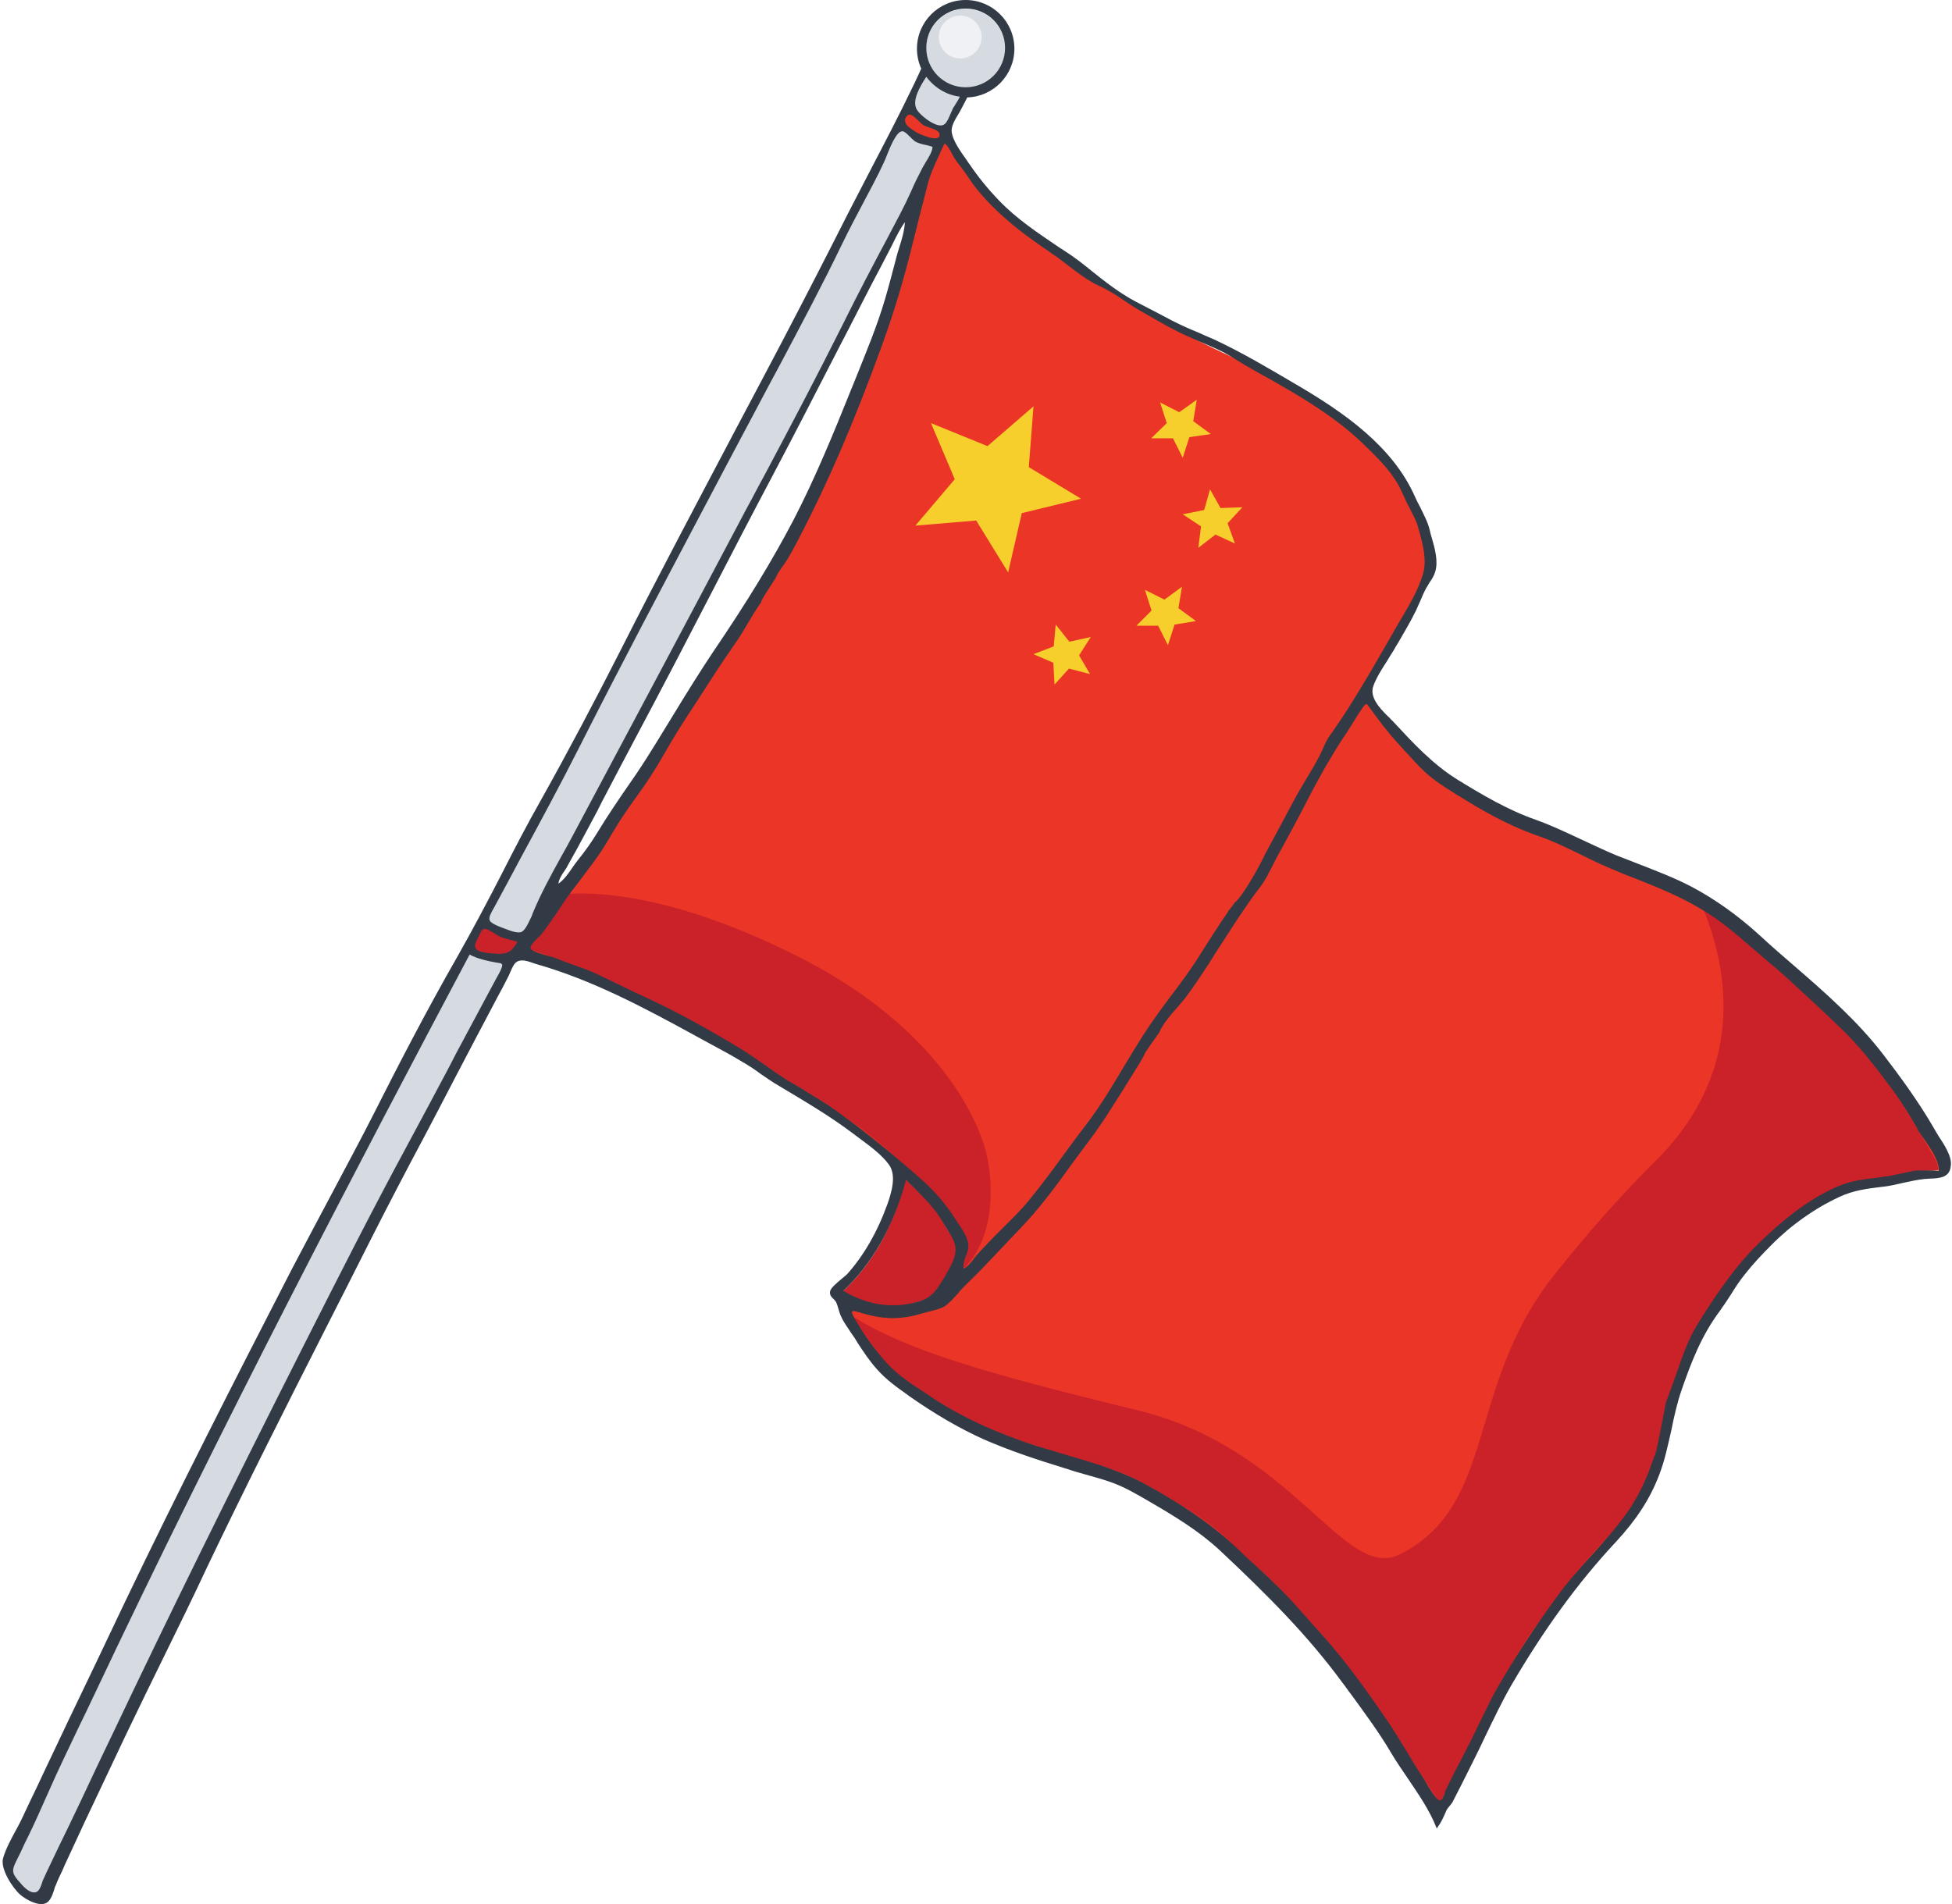 <?xml version="1.0" encoding="UTF-8"?>
<!DOCTYPE svg PUBLIC '-//W3C//DTD SVG 1.0//EN'
          'http://www.w3.org/TR/2001/REC-SVG-20010904/DTD/svg10.dtd'>
<svg height="488.7" preserveAspectRatio="xMidYMid meet" version="1.0" viewBox="-0.7 5.8 500.9 488.7" width="500.9" xmlns="http://www.w3.org/2000/svg" xmlns:xlink="http://www.w3.org/1999/xlink" zoomAndPan="magnify"
><g
  ><g
    ><g
      ><g
        ><g id="change1_1"
          ><path d="M368.2,470.4c-0.3-0.2-0.9-0.7-1.3-1.2c-0.3-0.4-0.5-0.7-0.8-1.1c-1.1-1.7-2.2-3.4-3.3-5.1 c-2.1-3.2-4.2-6.5-6.1-9.8c-1.1-1.9-2.4-3.7-3.7-5.5l-0.7-0.9c-1.8-2.5-3.7-5.1-5.5-7.6l-0.6-0.8c-1-1.3-2-2.7-3-4 c-2.1-2.9-4.2-5.4-6.3-7.7l-0.5-0.6c-1.5-1.6-3.1-3.4-4.7-5.2c-3.9-4.5-7.7-8.3-11.5-11.6c-1.9-1.7-3.8-3.4-5.5-5.2l-1.1-1 c-4-3.9-8.7-7-12.8-9.5c-1.9-1.2-4-2.3-5.9-3.5l-2.3-1.3c-3.6-2.1-7.2-3.6-10.9-4.6c-5-1.3-9.9-3-14.7-4.5l-0.2-0.1 c-1.4-0.5-2.8-0.9-4.3-1.4c-7.6-2.5-14.9-6.7-20.8-10.2c-2.5-1.5-4.7-3-6.9-4.6c-0.9-0.6-1.8-1.3-2.7-1.9c0,0-6.6-5.5-8.6-8.2 c-2.1-2.9-6.8-11.2-6.8-11.3c-0.1-0.2-0.2-0.4-0.3-0.5l0,0c0.4-0.5,1.1-0.8,1.7-0.8c0.2,0,0.4,0,0.6,0.1c0.5,0.1,1,0.3,1.5,0.5 c0.6,0.2,1.2,0.4,1.7,0.5c2.1,0.6,4.2,0.9,6.3,0.9c2.3,0,4.7-0.4,7.1-1.1c0.3-0.1,0.7-0.2,1-0.4c1.1-0.4,2.2-0.9,3.5-0.9l0.3,0 l0.2-0.2c0.1-0.1,0.3-0.3,0.4-0.4l0.2-0.2c1.2-1.2,2.5-2.5,3.7-3.7l1.1-1.1l-0.9-1.9c-0.7-1.5-0.1-2.8,0.3-3.5l0.1-0.2 c0.9-1.9,0.8-3.7-0.3-5.5l-0.4-0.7c-2.4-3.9-4.7-7.5-7.9-10.6c-4.6-4.3-9.8-9.2-15.3-13.6c-1.8-1.4-3.7-2.7-5.5-4 c-1.1-0.8-2.3-1.6-3.4-2.4c-3.4-2.5-6.9-4.6-10-6.3c-3.5-2-6.9-4.3-10.1-6.6l-1.1-0.8c-0.2-0.1-0.4-0.3-0.5-0.4 c-0.4-0.3-0.7-0.5-1.1-0.7c-2.9-1.5-5.7-3.2-8.5-4.8c-3.6-2.1-7.3-4.3-11.1-6.2c-3.4-1.7-6.8-3.3-10.1-4.8l-1.8-0.8 c-1.5-0.7-2.9-1.4-4.2-2.1c-1-0.5-2-1-3-1.5c-1-0.5-2.2-0.9-3.5-1.3c-2.4-0.7-4.3-1.4-6-2.3c-1.2-0.6-2.5-1-3.9-1.5 c-0.7-0.2-1.3-0.4-2-0.7c-1-0.4-1.7-1.1-1.8-1.9c-0.2-0.8,0.1-1.6,0.8-2.2c2.1-1.9,3.7-4.3,5.3-6.7c0,0,0.7-1,1-1.5 c2.1-3.1,4.4-6.1,6.6-9l1.5-2c2.9-3.8,4.9-6.8,6.5-9.8c0.9-1.6,1.9-3.2,3.1-4.8c4.3-6.1,8.2-11.6,11.5-17.7 c1.1-2,2.3-3.8,3.6-5.6c0.6-0.8,1.1-1.7,1.7-2.5l1.3-2.1c1.1-1.7,2.3-3.5,3.3-5.2c2.5-4.1,5.2-8,7.7-11.6c1.4-2,2.7-4.2,4-6.3 c0.6-1,1.1-1.9,1.7-2.8c0.1-0.2,0.3-0.5,0.4-0.7c0.2-0.4,0.4-0.8,0.7-1.1c0.3-0.5,0.8-0.8,1.3-1.1l0.7-0.3l-0.1-0.7 c-0.2-1,0.4-2,0.6-2.3l0.1-0.1c0.1-0.2,0.2-0.4,0.3-0.6c2.2-3.1,4-6.5,5.7-9.8c0.8-1.5,1.6-3,2.4-4.5c3.5-6.2,6.2-12.9,8.7-19.2 c1-2.4,2-4.8,2.9-7.2l0.1-0.1c2.1-5.2,4.3-10.5,6.1-15.8c0.6-1.9,1.4-3.8,2-5.5c0.8-2,1.5-4.1,2.2-6.1c1.5-4.5,2.6-9.3,3.8-13.9 l0.1-0.5c0.3-1.2,0.6-2.4,0.9-3.6c0.4-1.6,0.8-3.3,1.2-4.9l0.1-0.5c0.9-3.7,1.9-7.4,2.7-11c0.5-2,1.4-3.7,2.3-5.3 c0.5-0.9,1.1-1.9,1.5-2.9l0.8-1.8l1.7,1.1c0.1,0.1,0.2,0.1,0.3,0.2c0.3,0.2,0.9,0.5,1.1,1.2c0.6,1.6,1.6,3,2.8,4.5 c0.8,1,1.6,2,2.2,3.1c1.3,2.1,2.9,3.9,4.7,5.8c0.4,0.5,0.8,0.9,1.2,1.3c2.7,3,5.9,5.7,9.7,8.5c1.2,0.8,2.4,1.7,3.5,2.5 c1.7,1.2,3.4,2.5,5,3.7c1.5,1.1,3,2.3,4.6,3.4c20.4,14.5,37.6,21.8,44,24.5c1.1,0.5,1.9,0.8,2.2,1c7.3,3.8,14,8.3,19.5,12.2 c5.4,3.8,9.9,8.5,13.1,12.2c1.9,2.1,3.4,4.6,4.5,7.2c0.7,1.7,1.5,3.6,2.6,5.3c0.6,0.9,1,2,1.3,3.4l0.5,2.4c0.3,1.5,0.7,3,1,4.5 c0.4,1.9,0.3,3.7-0.3,5.7c-0.4,1.4-0.9,1.9-1.6,2.6c-0.5,0.5-1,1-1.5,1.9c-0.6,1.1-1.4,2.3-2.1,3.5c-0.8,1.3-1.7,2.7-2.3,3.9 c-1.4,2.4-2.6,5.4-3.8,8.2c-1.4,3.2-2.8,6.6-4.4,9.2l-1,1.7l1.1,0.3c0.1,0.1,0.3,0.6,0.4,0.9c0.1,0.3,0.2,0.7,0.4,1 c1.7,3,4.2,5.3,6.6,7.5c1,1,2.1,2,3.1,3.1c1.1,1.2,2.4,2.6,3.7,3.9c2,2.2,4.5,3.9,6.9,5.5l1.6,1c4.3,2.7,8.7,5.6,13.3,7.8 c3.1,1.5,6.3,2.6,9.6,3.7c2.5,0.9,5,2,7.6,3.4c6.1,3.4,12.8,5.9,19.2,8.4c5,1.9,9.9,4.3,14.7,7.2c4.5,2.7,8.9,6.1,13.4,10.3 c2,1.8,4,3.6,6,5.1c2.9,2.3,5.5,4.8,8.4,7.6c2.3,2.3,4.7,4.7,7.3,7c3.2,2.8,5.5,5.3,7.4,7.9c1.1,1.5,2.3,3,3.4,4.5 c2.1,2.7,4.3,5.5,6.1,8.6c2.4,4,4.8,8,7.2,12l0.4,0.7c0.6,1,1.3,2.3,1.4,3.8c-0.4,0-1,0-1.6,0c-8.5,0-30.6,2.6-52.3,27.2 c-8.3,9.4-16.1,29.9-19.2,44.5c-2.2,10.3-9.3,18.7-16.1,26.9c-1.9,2.3-3.8,4.5-5.5,6.8C384,436.3,373.1,458.9,368.2,470.4z" fill="#eb3627"
          /></g
          ><g fill="#f7cf2c"
          ><g id="change2_1"
            ><path d="M264.5 110.1L263.3 125.7 276.7 133.8 261.5 137.5 258 152.7 249.8 139.4 234.2 140.7 244.3 128.8 238.2 114.4 252.7 120.3z"
            /></g
            ><g id="change2_2"
            ><path d="M302.6 156.4L301.7 161.9 306.2 165.2 300.7 166.1 299 171.4 296.5 166.4 290.9 166.4 294.8 162.5 293.1 157.2 298.1 159.7z"
              /><path d="M279.2 169.3L276.2 174 279 178.8 273.6 177.4 269.9 181.5 269.6 175.9 264.5 173.7 269.7 171.7 270.2 166.1 273.7 170.5z"
              /><path d="M297 109.1L301.9 111.6 306.4 108.4 305.5 113.9 310 117.2 304.5 118 302.8 123.3 300.3 118.3 294.7 118.3 298.7 114.4z"
              /><path d="M309.8 131.4L312.5 136.2 318.1 136 314.3 140.1 316.2 145.3 311.2 143 306.8 146.4 307.5 140.9 302.8 137.8 308.3 136.7z"
            /></g
          ></g
          ><g
          ><g
            ><g id="change3_1"
              ><path d="M252.5,302.2c0,0-5.5-29.8-49.8-51.6c-28.8-14.2-47.6-15.9-57.3-15.4c-1.2,1.6-2.3,3.1-3.4,4.7 c-2,3-3.8,6.1-6.6,8.5c-0.5,0.5-0.3,1,0.5,1.3c2,0.7,4.1,1.3,6.1,2.2c1.9,0.9,3.8,1.6,5.8,2.2c1.3,0.4,2.5,0.8,3.7,1.4 c2.4,1.2,4.8,2.4,7.2,3.5c4,1.8,8,3.7,12,5.6c6.7,3.4,13,7.5,19.6,11c0.6,0.3,1.2,0.8,1.8,1.2c3.6,2.5,7.2,5.1,11,7.3 c3.5,2,6.9,4,10.2,6.4c3,2.2,6.1,4.2,9,6.5c5.4,4.3,10.4,9,15.4,13.7c3.6,3.4,6.1,7.5,8.6,11.6c1.4,2.2,1.6,4.6,0.4,7.1 c-0.3,0.7-0.8,1.4-0.4,2.3c0,0,0.1,0,0.1-0.1C257.2,321.1,252.5,302.2,252.5,302.2z" fill="#cb2128"
              /></g
              ><g id="change3_2"
              ><path d="M495.2,302.1c-2.5-4.2-5-8.5-7.6-12.7c-2.8-4.6-6.3-8.6-9.4-12.9c-2-2.9-4.5-5.3-7.1-7.6 c-2.5-2.2-5-4.6-7.4-7c-2.6-2.6-5.3-5.2-8.2-7.5c-2.1-1.6-4.1-3.4-6.1-5.2c-4-3.8-8.3-7.2-13-10c6.2,15.1,11.2,41.2-12.2,64.5 c-9.4,9.3-18.4,19.6-26.6,30c-22.1,28.4-14.2,58.4-39,71c-14.4,7.3-27-27.2-67.6-37c-40.5-9.8-59.5-15.7-72.7-23.9 c-0.1,0-0.1-0.1-0.2-0.1c0.3,0.5,0.6,1,0.9,1.5c1.9,2.7,3.8,5.4,5.7,8c1.7,2.3,3.7,4.4,6.1,6.1c3.8,2.6,7.6,5.3,11.6,7.7 c6.5,3.8,13.3,6.8,20.5,9.1c6.4,2.1,12.6,4.3,19.1,6c4,1.1,7.8,2.7,11.3,4.7c2.8,1.6,5.5,3.1,8.3,4.8 c4.7,2.8,9.2,5.9,13.1,9.7c2.1,2.1,4.2,4.2,6.5,6.1c4.2,3.6,8.1,7.6,11.7,11.8c1.7,1.9,3.4,3.8,5.2,5.7 c2.3,2.5,4.4,5.1,6.4,7.9c3,4.1,6.1,8.3,9.1,12.4c1.6,2.2,3.2,4.3,4.5,6.6c2.9,5.1,6.3,9.9,9.4,14.9c0.2,0.3,0.5,0.7,0.7,1 c0.4,0.5,1,0.4,1.2-0.1c0.7-1.8,1.6-3.6,2.5-5.3c3-5.8,6.1-11.4,8.6-17.4c0.7-1.7,1.7-3.3,2.6-4.9c1.8-3.2,3.7-6.4,5.6-9.6 c1.2-2,2.4-4.1,3.8-6c1.7-2.4,3.6-4.7,5.3-7.2c4.5-6.4,9.6-12.3,15-18c5.3-5.7,9.1-12.2,11.2-19.6c0.2-0.7,1.5-5.4,2.3-9.3 c0.4-0.8,0.5-1.7,0.8-2.4c1.7-4.5,2.8-9.7,4.4-14.2c1.2-3.3,2.7-6.5,4.7-9.3c2.4-3.5,4.8-6.9,7.2-10.4 c2.6-3.9,5.8-7.2,9.1-10.4c2.4-2.3,4.7-4.6,7.5-6.4c2.7-1.7,5.4-3.4,8.1-5.1c3.8-2.3,7.9-3.5,12.3-3.8 c2.8-0.2,5.5-0.6,8.2-1.3c2-0.5,4-0.8,6.1-0.8c0.6,0,1.2,0.1,1.9-0.3C496.6,304.4,495.9,303.2,495.2,302.1z" fill="#cb2128"
              /></g
              ><g id="change4_2"
              ><path d="M8.3,492.7c-0.3,0-0.6-0.1-0.9-0.2c-0.7-0.3-1.5-0.6-2.2-1.2c-1.2-1-2.3-2.2-3.3-3.6 c-0.9-1.3-0.7-2.4-0.3-3.2c0.2-0.4,0.3-0.7,0.5-1.1c0.1-0.3,0.3-0.6,0.4-0.9c0.7-1.5,1.5-3.1,2.2-4.5c1.6-3.2,3.2-6.6,4.7-9.9 c2.7-6.3,5.7-12.5,8.6-18.6c1.3-2.8,2.7-5.7,4.1-8.6c2.1-4.5,4.4-9.1,6.5-13.5c1.3-2.6,2.6-5.3,3.9-7.9 c2.6-5.3,5.1-10.7,7.6-15.9l2.9-6.1c0.2-0.4,0.4-0.8,0.6-1.3c0.4-0.8,0.7-1.6,1.2-2.4c2.9-5.4,5.6-11,8.1-16.4l0.4-0.9 c2.3-4.9,4.8-9.7,7.2-14.5l0.9-1.8c0.9-1.8,1.9-3.7,2.8-5.5c2-4,4.1-8.1,6.1-12.1c1.8-3.4,4.1-8,6.4-12.6 c2.1-4.3,4.3-8.5,6.5-12.6c1.1-2.1,2.2-4.2,3.3-6.3c1-1.9,2-3.8,2.9-5.7c1-1.9,2-3.9,3-5.9c1.2-2.2,2.4-4.4,3.5-6.6 c0.5-1,1.1-1.9,1.6-2.9l0.1-0.3c0.1-0.2,0.2-0.3,0.3-0.5c0.5-1,1-2,1.5-3c1.1-2.3,2.2-4.7,3.6-6.9c0.8-1.3,1.5-2.7,2.1-4 c0.8-1.5,1.6-3.1,2.5-4.7c1-1.6,1.9-3.4,2.7-5.1c0.5-1,1-2,1.5-3c1-2,2.1-4,3.2-5.9c0.6-1,1.1-2,1.7-3.1 c0.4-0.8,0.8-1.6,1.3-2.5l1.2-2.3l1,0.5c2.5,1.3,5.2,1.7,7.8,2.1l1.4,0.2l0,0.9c0,1.1-0.4,1.9-0.7,2.5c0,0.1-0.1,0.2-0.1,0.3 c-1.6,2.9-3.1,5.8-4.7,8.8c-1.3,2.4-2.6,4.9-3.9,7.3c-1.8,3.4-3.6,6.8-5.4,10.2c-2.3,4.3-4.6,8.6-6.9,12.9 c-1.1,2-2.2,4.1-3.3,6.1c-1.6,3-3.3,6.1-4.9,9.1c-0.7,1.3-1.3,2.7-2,4c-1.1,2.3-2.2,4.6-3.5,6.8c-0.8,1.4-1.5,2.8-2.2,4.3 c-0.9,2-1.8,4-3.1,5.8c-0.1,0.1-0.2,0.3-0.2,0.4c0,0.1-0.1,0.1-0.1,0.2c0,0-9.4,18.5-11.5,22.8c-1.1,2.1-2.1,4.3-3.2,6.4 c-2.6,5.2-5.3,10.6-8.1,15.9c-1.3,2.4-2.5,4.9-3.6,7.3c-0.6,1.3-1.3,2.7-2,4c-2.1,4.3-4.3,8.6-6.4,12.8 c-2.3,4.5-4.6,9.1-6.8,13.7c-2.7,5.5-5.4,11.2-8,16.7l-0.9,1.9c-1.3,2.7-2.6,5.5-3.9,8.2c-1.2,2.6-2.4,5.1-3.6,7.7 c-3.1,6.6-6.3,13.2-9.4,19.8c-3.1,6.4-6.1,12.8-9.1,19.2c-0.3,0.6-0.5,1.1-0.7,1.7c-0.2,0.5-0.4,1.1-0.7,1.7 C10,492.2,9.2,492.7,8.3,492.7z" fill="#d6dae1"
              /></g
              ><g id="change4_3"
              ><path d="M132.6,246.3c-0.3,0-0.5,0-0.9-0.1c-2.5-0.5-4.8-1.4-6.9-2.7c-1.1-0.7-1.5-1.8-1-2.9 c0-0.1,0.1-0.2,0.1-0.3c0.1-0.3,0.2-0.6,0.4-0.9c1.4-2.5,2.8-5.1,4.2-7.6l0.3-0.5c0.1-0.2,0.2-0.3,0.3-0.5 c0.1-0.2,0.2-0.4,0.3-0.5c0.8-1.6,1.6-3.1,2.4-4.7c1.6-3.2,3.4-6.5,5.1-9.8c1.4-2.6,2.8-5.1,4.1-7.6c1.2-2.2,2.4-4.5,3.6-6.7 c0.8-1.6,1.7-3.2,2.5-4.8c0.7-1.3,1.3-2.7,2-4c1-1.9,2.1-3.9,3.1-5.7c0.7-1.3,1.4-2.5,2-3.8c1.3-2.5,2.6-5,3.9-7.4 c1.9-3.7,3.9-7.4,5.8-11.1c2-3.8,3.9-7.5,5.9-11.3c0.9-1.8,1.8-3.5,2.8-5.3c2.5-4.7,5-9.6,7.5-14.4c2.5-4.8,5-9.5,7.6-14.7 c2.8-5.5,5.8-11.1,8.6-16.5c1.5-2.9,3-5.7,4.5-8.6c1-1.9,2-3.9,3-5.8c0.9-1.7,1.7-3.4,2.6-5.1c1.4-2.8,2.9-5.6,4.4-8.3 c0.6-1.2,1.3-2.4,1.9-3.7c0-0.1,0.1-0.1,0.1-0.2c0.1-0.1,0.1-0.2,0.1-0.2c1-2.4,2.2-4.8,3.4-7c0.7-1.3,1.5-2.7,2.1-4.1 c1-2.1,2.1-4.2,3.2-6.2c1.6-3,3.2-6,4.5-9.2c0.5-1.3,1.2-2.4,1.9-3.6c0.3-0.5,0.5-0.9,0.8-1.4c0.3-0.6,0.9-1,1.5-1 c0.4,0,0.8,0.1,1.1,0.4c0.3,0.2,0.5,0.5,0.7,0.7c0.1,0.2,0.3,0.3,0.4,0.4c1.5,1.2,3,2.3,5,2.3c0,0,0.1,0,0.1,0 c0.5,0,0.8,0.2,1.1,0.3c0.1,0,0.1,0.1,0.2,0.1l0.7,0.3l0,0.8c-0.1,1.1-0.6,2-1,2.7c-0.1,0.2-0.2,0.4-0.3,0.6 c-1.9,3.4-3.4,6.6-4.7,9.6c-1.2,2.7-2.7,5.4-4,8c-0.6,1.1-1.2,2.2-1.7,3.3c-0.2,0.4-0.5,0.9-0.7,1.3c-0.2,0.4-0.4,0.8-0.6,1.2 l-1.9,3.6c-1.8,3.4-3.6,6.9-5.4,10.3c-0.8,1.6-1.7,3.3-2.5,4.9c-0.9,1.8-1.8,3.7-2.8,5.6c-1.1,2.1-2.3,4.3-3.4,6.4 c-0.5,0.9-1,1.9-1.5,2.8c-0.2,0.4-0.4,0.7-0.6,1.1l-2.8,5.4c-2.6,5-5.2,10-7.8,15.1c-0.7,1.4-1.4,2.8-2.2,4.2 c-1,2-2.1,4.1-3.2,6.2c-1.5,2.9-3.1,5.8-4.6,8.6c-1.2,2.2-2.4,4.4-3.6,6.6c-0.7,1.4-1.4,2.7-2.1,4.1c-0.7,1.3-1.4,2.7-2.1,4.1 c-1.7,3.2-3.4,6.3-5.1,9.5c-1,1.8-1.9,3.6-2.9,5.4l-0.5,1c-1,1.8-2,3.7-2.9,5.5c-0.6,1.2-1.3,2.5-1.9,3.8 c-0.9,1.7-1.8,3.5-2.7,5.3c-0.9,1.7-1.8,3.4-2.8,5c-0.6,1.1-1.2,2.2-1.8,3.3c-0.5,0.9-0.9,1.8-1.3,2.6 c-0.6,1.3-1.3,2.6-2.1,3.9c-1,1.6-1.8,3.3-2.6,5c-0.5,1-1,2.1-1.6,3.2c-1.1,2-2.2,4-3.3,6l-0.9,1.5c-0.5,0.9-1,1.8-1.4,2.7 c-0.6,1.1-1.1,2.2-1.8,3.3c-1.7,2.9-3.3,6-4.9,9l-0.9,1.8c-0.6,1.1-1.1,2.2-1.4,3.2c-0.4,1.3-1,2.4-1.6,3.5 c-0.2,0.4-0.4,0.7-0.6,1.1C134.6,245.5,133.9,246.3,132.6,246.3z" fill="#d6dae1"
              /></g
              ><g id="change3_3"
              ><path d="M231.7,308.4c3.7,3.9,7.7,6.9,9.9,11.5c0.6,1.2,1.4,2.3,2.1,3.4c1.1,1.9,1.2,3.7,0.4,5.9 c-1.2,3-2.9,5.6-4.9,8.2c-0.7,0.9-1.6,1.6-2.6,2c-7.3,2.7-14.2,2-21.1-2.1C224,329.4,228.7,319.7,231.7,308.4z" fill="#cb2128"
              /></g
              ><g id="change4_4"
              ><path d="M241,39.2c-0.6,0-1.3-0.3-2.3-0.8c-1.9-0.9-3.7-1.9-5-3.8c-0.8-1.1-1.5-2.6-0.4-4.6 c1-1.6,1.8-3.3,2.8-5.1c0.4-0.8,0.8-1.5,1.2-2.3l0.7-1.4l1.1,1.2c0.2,0.2,0.4,0.4,0.6,0.6c2,2.2,3.7,4.1,6.2,4.4l0.5,0.1 l0.3,0.4c0.9,1.2,0.3,2.2,0.1,2.6l-0.1,0.1l-0.2,0.4c-0.9,1.9-1.9,4-2.9,5.9C243.1,37.9,242.4,39.2,241,39.2z" fill="#d6dae1"
              /></g
              ><g id="change4_5"
              ><path d="M236.8,23.5c-0.3,0.5-0.5,1-0.7,1.4c-0.9,1.8-1.8,3.5-2.8,5.1c-1.2,2-0.4,3.5,0.4,4.6 c1.3,1.8,3.1,2.8,5,3.8c1,0.5,1.7,0.8,2.3,0.8c1.4,0,2-1.2,2.5-2.2c1-2,2-4,2.9-5.9l0.2-0.4l0.1-0.1c0.1-0.2,0.2-0.4,0.3-0.7 C242.6,29.7,238.8,27.2,236.8,23.5z" fill="#d6dae1"
              /></g
              ><g id="change3_4"
              ><path d="M128.6,252c-0.1,0-0.3,0-0.5,0c-0.4,0-0.9-0.1-1.3-0.1c-1.9-0.1-3.8-0.3-5.7-1.2 c-1.2-0.6-1.7-1.7-1.1-2.9c0-0.1,0.1-0.2,0.1-0.3c0.1-0.2,0.2-0.5,0.3-0.7c0.4-0.7,0.7-1.3,0.9-1.8c0.5-1.1,1-2.2,2.3-2.2 c0.9,0,1.9,0.6,3.8,2.1c0.2,0.1,0.4,0.2,0.8,0.3c0.2,0,0.4,0.1,0.5,0.1c0.8,0.2,1.6,0.5,2.6,0.7l2.8,0.8l-0.8,1.3 c-0.2,0.3-0.3,0.5-0.5,0.8c-0.3,0.5-0.6,0.9-0.8,1.3C131.2,251.3,130,252,128.6,252z" fill="#cb2128"
              /></g
              ><g id="change1_2"
              ><path d="M239.1,42.6c-0.1,0-0.2,0-0.2,0c-1.9-0.2-3.5-0.9-4.8-1.5l-0.1,0l-0.1,0c-0.2-0.2-0.5-0.3-0.7-0.4 c-0.6-0.4-1.2-0.7-1.7-1.2c-1.4-1.3-1.6-2.5-0.7-4.3c0.2-0.4,0.7-1.3,1.7-1.3c0.8,0,1.3,0.5,1.7,1c1.4,1.7,3.2,2.9,5.5,3.5 c1.6,0.4,1.8,1.5,1.7,2.2C241.3,41.8,240.3,42.6,239.1,42.6z" fill="#eb3627"
              /></g
            ></g
            ><g
            ><g id="change4_1"
              ><circle cx="247.1" cy="18.2" fill="#d6dae1" r="10.1"
              /></g
              ><g id="change5_1"
              ><circle cx="245.7" cy="15.3" fill="#eff1f4" r="5.5"
              /></g
            ></g
          ></g
          ><g fill="none"
          ><path d="M128.5,246.4c-0.9-0.3-1.6-0.7-2.3-1.2c-0.4-0.3-0.9-0.6-1.4-0.8c-0.4-0.2-0.7-0.3-1-0.3 c-0.7,0-1,0.7-1.4,1.6c-0.1,0.2-0.2,0.4-0.3,0.6c-0.1,0.2-0.2,0.4-0.3,0.6c-0.5,0.9-0.9,1.6-0.2,2.4c0.6,0.8,2.7,1,3.9,1.1 c0.2,0,0.4,0,0.5,0c0.6,0.1,1.2,0.1,1.6,0.1c2.3,0,3.2-0.8,4.7-3.1c-0.4-0.1-0.8-0.2-1.1-0.3 C130.3,247,129.4,246.7,128.5,246.4z"
            /><path d="M135.9,240.2c2-5.1,4.8-10,7.4-14.7c0.9-1.7,1.9-3.4,2.8-5.1c13.1-24.5,27.3-51.3,44.8-84.3 c1.4-2.7,2.9-5.5,4.4-8.2c6.7-12.6,13.7-25.7,20.1-38.7c3.9-7.9,8.1-15.7,11.9-23l0.1-0.2c1.9-3.6,3.9-7.3,5.6-11.1 c0.9-1.9,1.8-3.9,2.8-5.8c0.2-0.5,0.6-1,0.9-1.6c0.8-1.3,1.7-2.7,1.8-4c-0.6-0.2-1.2-0.4-1.8-0.5c-0.8-0.2-1.6-0.3-2.5-0.8 c-0.5-0.3-1-0.8-1.5-1.3c-0.6-0.6-1.3-1.3-1.8-1.4c-0.1,0-0.1,0-0.2,0c-1.5,0-3.2,4.3-4.1,6.6c-0.2,0.6-0.4,1.1-0.6,1.4 c-1.7,3.5-3.5,7-5.3,10.4c-1.8,3.3-3.6,6.8-5.3,10.3c-5.1,10.6-10.7,21.1-16.1,31.3c-2.1,3.9-4.3,8-6.4,12 c-4.4,8.5-9,17-13.4,25.3c-10.4,19.7-21.2,40.1-31.4,60.3c-5,9.9-10.4,19.9-15.6,29.5c-2.2,4-4.4,8.2-6.6,12.3 c-0.1,0.1-0.2,0.3-0.3,0.5c-0.5,0.8-1.1,1.9-0.7,2.7c0.4,0.8,2.7,1.6,3.7,2l0.3,0.1c0.1,0.1,0.3,0.1,0.5,0.2 c0.8,0.3,1.9,0.7,2.8,0.7c0,0,0,0,0,0c0.3,0,0.6,0,0.8-0.1c1.1-0.5,2-2.8,2.5-4.2C135.7,240.6,135.8,240.4,135.9,240.2z"
            /><path d="M240.8,37.9c0.3,0,0.5-0.1,0.8-0.2c0.7-0.4,1.4-2.1,1.9-3.2c0.2-0.4,0.3-0.7,0.4-0.9 c0.1-0.2,0.3-0.6,0.6-1c0.4-0.6,0.9-1.4,1.2-2.1c-3.5-0.4-6.6-2.3-8.6-5.1c-1.7,2.7-3.8,6.2-2.3,8.4 C235.6,35.3,238.8,37.9,240.8,37.9z"
            /><path d="M127.1,252.9c-0.2,0-0.4-0.1-0.6-0.1c-2.2-0.4-4.5-0.9-6.6-2C92.1,303,56,371.9,23.1,441.6 c-1.2,2.6-2.5,5.2-3.7,7.7c-2.6,5.3-5.2,10.8-7.6,16.3c-1.9,4.2-3.6,8-5.4,11.8l-0.8,1.6c-0.7,1.4-1.4,2.8-2,4.2 c-1.1,2.4-1.4,3.2,0.4,5.3l0.1,0.1c0.9,1,2.3,2.7,3.7,2.8c0.1,0,0.2,0,0.2,0c1.2,0,1.5-1.1,1.9-2.2c0.1-0.3,0.2-0.6,0.3-0.9 c1.3-3.1,2.8-6.1,4.3-9.1c0.7-1.4,1.3-2.7,2-4.1L20,468c2.8-5.8,5.6-11.7,8.3-17.5c14.2-29.8,29.7-61.4,49-99.6 c8.9-17.6,17.6-34.7,26.7-51.6c3.4-6.3,6.8-12.7,10.1-18.9c1.6-3.1,3.3-6.2,4.9-9.3c1.3-2.4,2.5-4.7,3.8-7.1 c1.2-2.3,2.5-4.6,3.7-6.9c0.2-0.3,0.3-0.6,0.5-0.9c0.3-0.6,0.7-1.2,0.9-1.8c0.3-0.7,0.3-1.1,0.2-1.3 C128,253,127.7,253,127.1,252.9z"
            /><path d="M234.1,39.6c0.2,0.1,0.4,0.2,0.5,0.3c0.7,0.4,3,1.4,4.5,1.4c0,0,0,0,0,0c0.5,0,0.8-0.1,1-0.3 c0.2-0.2,0.2-0.4,0.2-0.8c-0.1-0.8-1.4-1.3-2.7-1.7c-0.6-0.2-1.2-0.4-1.5-0.6c-0.4-0.3-0.8-0.7-1.3-1.2 c-0.7-0.8-1.5-1.5-2.2-1.5c-0.2,0-0.5,0.1-0.7,0.4c-0.4,0.5-0.5,0.9-0.5,1.4C231.7,38.1,233.1,39,234.1,39.6z"
            /><path d="M223.2,78.3c-1.1,2.2-2.3,4.4-3.4,6.6c-1.7,3.2-3.4,6.5-5,9.7c-5.8,11.3-11.5,22.4-17.1,33 c-5.3,10-10.6,20.2-15.7,30.1c-6.3,12.1-12.7,24.5-19.2,36.7c-3,5.7-6.1,11.5-9,17.1l-1.1,2.2c-1.6,3-3.2,6.1-5.2,9.7l-2.4,4.3 c-0.2,0.4-0.4,0.8-0.7,1.2c-0.7,1.1-1.5,2.4-1.7,3.5c1.4-0.9,2.4-2.5,3.5-4c0.4-0.6,0.9-1.2,1.3-1.8c2.1-2.6,3.8-5.1,5.3-7.5 c2.5-4.1,5.3-8.1,7.9-12c0.7-0.9,1.3-1.9,2-2.9c3.5-5.1,6.8-10.5,9.9-15.8c3.1-5.2,6.3-10.5,9.8-15.5 c8.7-12.8,15.2-23.5,20.6-33.8c5.7-10.8,10.3-22.4,14.8-33.5l1.3-3.2c2.6-6.5,5.4-13.2,7.4-20c1-3.4,1.9-6.9,2.8-10.3 c0.2-0.9,0.5-1.8,0.8-2.8c0.7-2.2,1.4-4.5,1.5-6.7c-1.1,1.4-1.9,3.2-2.7,4.8c-0.3,0.7-0.7,1.4-1,2 C226.4,72.2,224.8,75.3,223.2,78.3z"
            /><path d="M228.1,340.8c0.8,0,1.7,0,2.5-0.1c2.4-0.3,5.4-0.8,7.3-2.3c1.6-1.2,2.9-3.3,3.9-5.2l0.2-0.4 c1.1-1.9,2.4-4.1,2.4-6.3c0-1.9-1.1-3.5-2.1-5.1c-0.3-0.5-0.6-1-0.9-1.5c-2.1-3.6-4.8-6.4-7.7-9.3c-0.7-0.7-1.3-1.3-2-2 c-3.2,12.1-8.6,21.6-16.2,28.5C219.6,339.5,224,340.8,228.1,340.8C228.1,340.8,228.1,340.8,228.1,340.8z"
            /><g
            ><path d="M228.1,340.8c0.8,0,1.7,0,2.5-0.1c2.4-0.3,5.4-0.8,7.3-2.3c1.6-1.2,2.9-3.3,3.9-5.2l0.2-0.4 c1.1-1.9,2.4-4.1,2.4-6.3c0-1.9-1.1-3.5-2.1-5.1c-0.3-0.5-0.6-1-0.9-1.5c-2.1-3.6-4.8-6.4-7.7-9.3c-0.7-0.7-1.3-1.3-2-2 c-3.2,12.1-8.6,21.6-16.2,28.5C219.6,339.5,224,340.8,228.1,340.8C228.1,340.8,228.1,340.8,228.1,340.8z"
              /><path d="M127.1,252.9c-0.2,0-0.4-0.1-0.6-0.1c-2.2-0.4-4.5-0.9-6.6-2C92.1,303,56,371.9,23.1,441.6 c-1.2,2.6-2.5,5.2-3.7,7.7c-2.6,5.3-5.2,10.8-7.6,16.3c-1.9,4.2-3.6,8-5.4,11.8l-0.8,1.6c-0.7,1.4-1.4,2.8-2,4.2 c-1.1,2.4-1.4,3.2,0.4,5.3l0.1,0.1c0.9,1,2.3,2.7,3.7,2.8c0.1,0,0.2,0,0.2,0c1.2,0,1.5-1.1,1.9-2.2c0.1-0.3,0.2-0.6,0.3-0.9 c1.3-3.1,2.8-6.1,4.3-9.1c0.7-1.4,1.3-2.7,2-4.1L20,468c2.8-5.8,5.6-11.7,8.3-17.5c14.2-29.8,29.7-61.4,49-99.6 c8.9-17.6,17.6-34.7,26.7-51.6c3.4-6.3,6.8-12.7,10.1-18.9c1.6-3.1,3.3-6.2,4.9-9.3c1.3-2.4,2.5-4.7,3.8-7.1 c1.2-2.3,2.5-4.6,3.7-6.9c0.2-0.3,0.3-0.6,0.5-0.9c0.3-0.6,0.7-1.2,0.9-1.8c0.3-0.7,0.3-1.1,0.2-1.3 C128,253,127.7,253,127.1,252.9z"
              /><path d="M244.9,319.9c0.2,0.2,0.3,0.5,0.5,0.7c1,1.6,2.1,3.3,2.2,5.2c0.1,0.8-0.3,1.8-0.7,2.7 c-0.4,1.1-0.8,2.3-0.5,3.1c1-0.4,1.8-1.5,2.5-2.4c0.3-0.3,0.5-0.7,0.8-1c1.3-1.4,2.7-3,4.3-4.6c0.8-0.8,1.6-1.6,2.4-2.4 c2.3-2.3,4.7-4.7,6.8-7.2c3.1-3.8,6-7.8,8.9-11.7c1.9-2.6,3.9-5.3,5.9-7.9c3.5-4.6,6.5-9.6,9.4-14.5c1.6-2.7,3.3-5.6,5.1-8.3 c2.2-3.4,4.6-6.7,7-9.9c2.5-3.4,5.1-6.9,7.5-10.6l1-1.6c1.9-3.1,4-6.3,6.1-9.3c0.2-0.3,0.5-0.6,0.7-1c0.4-0.5,0.8-1,1.1-1.5 c0,0,0,0,0,0c2.2-1.7,6.1-8.9,7.4-11.6c0.4-0.8,0.8-1.6,1.2-2.3c2.4-4.5,4.5-8.5,6.7-12.5c1-1.9,2.2-3.9,3.3-5.7 c1.1-1.8,2.2-3.7,3.2-5.6c0.3-0.6,0.6-1.3,0.9-1.9c0.4-0.9,0.8-1.9,1.4-2.8c0.5-0.8,1.1-1.6,1.6-2.3c0.8-1.1,1.6-2.2,2.3-3.4 c4.8-7.4,9.1-14.8,14.1-23.7c0.4-0.7,0.8-1.5,1.3-2.2c1.9-3.2,3.8-6.5,4.9-10.2c1.1-3.7,0.1-7.5-0.9-11.1 c-0.1-0.4-0.2-0.7-0.3-1.1c-0.4-1.4-1-2.6-1.7-3.9c-0.3-0.5-0.6-1.1-0.8-1.6c-0.3-0.7-0.7-1.4-1-2.1c-0.6-1.3-1.1-2.6-1.9-3.8 c-2.1-3.5-5-6.4-8.3-9.6c-6.7-6.5-15-11.5-22.1-15.7c-1.3-0.7-2.6-1.5-3.9-2.2c-2.5-1.4-5.1-2.8-7.5-4.4 c-2.8-1.8-5.7-3-8.8-4.3c-0.9-0.4-1.8-0.8-2.7-1.2c-3.9-1.7-7.6-3.9-11.3-6l-1.1-0.6c-1.4-0.8-2.7-1.7-4.1-2.6 c-2.1-1.4-4.2-2.8-6.4-3.8c-3.1-1.4-5.8-3.5-8.4-5.5c-1.1-0.9-2.3-1.8-3.5-2.6c-0.8-0.5-1.5-1.1-2.3-1.6 c-3.2-2.2-6.4-4.5-9.4-7.1c-4.2-3.7-7.3-7.1-9.7-10.4c-1-1.4-2.2-3.2-3.6-5c-0.4-0.5-0.8-1.2-1.1-1.8c-0.6-1-1.1-2.1-1.9-2.7 c-0.5,1-0.9,2-1.4,3c-1.2,2.6-2.4,5.1-3.1,8.1c-0.6,2.5-1.2,5-1.9,7.4c-0.6,2.3-1.1,4.5-1.7,6.8c-2.3,9.3-4.9,18-8,26.6 c-7.1,19.6-13.8,35.2-21.2,49.3l-0.2,0.4c-0.9,1.7-1.8,3.4-2.8,5.1c-0.4,0.6-0.8,1.3-1.3,1.9c-0.7,1-1.4,2-1.8,3 c-0.2,0.5-3.9,5.9-3.7,6.2c0,0,0,0,0,0c-1.2,1.7-2.2,3.5-3.3,5.2c-1.1,1.9-2.3,3.9-3.6,5.7c-3.2,4.6-6.3,9.4-9.3,14.1 c-1.6,2.4-3.2,4.9-4.8,7.4c-1.2,1.9-2.3,3.8-3.4,5.7c-1,1.7-2,3.5-3.1,5.2c-1.5,2.3-3.1,4.6-4.7,6.9c-1,1.5-2.1,3-3.2,4.6 c-1.1,1.6-2,3.2-3,4.8c-1.1,1.9-2.3,3.9-3.6,5.7c-1.4,2-2.9,3.9-4.3,5.8c-1,1.3-2.1,2.7-3.1,4.1c-1,1.4-2,2.9-2.9,4.3 c-1.2,1.9-2.5,3.8-4,5.6c-0.2,0.2-0.5,0.5-0.9,0.9c-1,0.9-2.3,2.2-1.9,2.9c0.4,0.7,2.9,1.4,4.7,1.9c0.8,0.2,1.5,0.4,1.9,0.6 c1.5,0.6,3,1.2,4.5,1.7c2,0.7,4,1.4,5.9,2.3c4.2,2,8.2,4,12.3,5.9c8.1,3.8,16.4,8.3,25.6,13.9c1.9,1.1,3.7,2.4,5.4,3.7 c1.8,1.3,3.7,2.6,5.6,3.8c0.9,0.5,1.7,1,2.6,1.5c3.4,2,6.9,4.1,10.2,6.5c7.6,5.4,14.8,11.4,22,18.1 C239.5,312.3,242.2,315.7,244.9,319.9z"
              /><path d="M223.2,78.3c-1.1,2.2-2.3,4.4-3.4,6.6c-1.7,3.2-3.4,6.5-5,9.7c-5.8,11.3-11.5,22.4-17.1,33 c-5.3,10-10.6,20.2-15.7,30.1c-6.3,12.1-12.7,24.5-19.2,36.7c-3,5.7-6.1,11.5-9,17.1l-1.1,2.2c-1.6,3-3.2,6.1-5.2,9.7 l-2.4,4.3c-0.2,0.4-0.4,0.8-0.7,1.2c-0.7,1.1-1.5,2.4-1.7,3.5c1.4-0.9,2.4-2.5,3.5-4c0.4-0.6,0.9-1.2,1.3-1.8 c2.1-2.6,3.8-5.1,5.3-7.5c2.5-4.1,5.3-8.1,7.9-12c0.7-0.9,1.3-1.9,2-2.9c3.5-5.1,6.8-10.5,9.9-15.8c3.1-5.2,6.3-10.5,9.8-15.5 c8.7-12.8,15.2-23.5,20.6-33.8c5.7-10.8,10.3-22.4,14.8-33.5l1.3-3.2c2.6-6.5,5.4-13.2,7.4-20c1-3.4,1.9-6.9,2.8-10.3 c0.2-0.9,0.5-1.8,0.8-2.8c0.7-2.2,1.4-4.5,1.5-6.7c-1.1,1.4-1.9,3.2-2.7,4.8c-0.3,0.7-0.7,1.4-1,2 C226.4,72.2,224.8,75.3,223.2,78.3z"
              /><path d="M135.9,240.2c2-5.1,4.8-10,7.4-14.7c0.9-1.7,1.9-3.4,2.8-5.1c13.1-24.5,27.3-51.3,44.8-84.3 c1.4-2.7,2.9-5.5,4.4-8.2c6.7-12.6,13.7-25.7,20.1-38.7c3.9-7.9,8.1-15.7,11.9-23l0.1-0.2c1.9-3.6,3.9-7.3,5.6-11.1 c0.9-1.9,1.8-3.9,2.8-5.8c0.2-0.5,0.6-1,0.9-1.6c0.8-1.3,1.7-2.7,1.8-4c-0.6-0.2-1.2-0.4-1.8-0.5c-0.8-0.2-1.6-0.3-2.5-0.8 c-0.5-0.3-1-0.8-1.5-1.3c-0.6-0.6-1.3-1.3-1.8-1.4c-0.1,0-0.1,0-0.2,0c-1.5,0-3.2,4.3-4.1,6.6c-0.2,0.6-0.4,1.1-0.6,1.4 c-1.7,3.5-3.5,7-5.3,10.4c-1.8,3.3-3.6,6.8-5.3,10.3c-5.1,10.6-10.7,21.1-16.1,31.3c-2.1,3.9-4.3,8-6.4,12 c-4.4,8.5-9,17-13.4,25.3c-10.4,19.7-21.2,40.1-31.4,60.3c-5,9.9-10.4,19.9-15.6,29.5c-2.2,4-4.4,8.2-6.6,12.3 c-0.1,0.1-0.2,0.3-0.3,0.5c-0.5,0.8-1.1,1.9-0.7,2.7c0.4,0.8,2.7,1.6,3.7,2l0.3,0.1c0.1,0.1,0.3,0.1,0.5,0.2 c0.8,0.3,1.9,0.7,2.8,0.7c0,0,0,0,0,0c0.3,0,0.6,0,0.8-0.1c1.1-0.5,2-2.8,2.5-4.2C135.7,240.6,135.8,240.4,135.9,240.2z"
              /><path d="M234.1,39.6c0.2,0.1,0.4,0.2,0.5,0.3c0.7,0.4,3,1.4,4.5,1.4c0,0,0,0,0,0c0.5,0,0.8-0.1,1-0.3 c0.2-0.2,0.2-0.4,0.2-0.8c-0.1-0.8-1.4-1.3-2.7-1.7c-0.6-0.2-1.2-0.4-1.5-0.6c-0.4-0.3-0.8-0.7-1.3-1.2 c-0.7-0.8-1.5-1.5-2.2-1.5c-0.2,0-0.5,0.1-0.7,0.4c-0.4,0.5-0.5,0.9-0.5,1.4C231.7,38.1,233.1,39,234.1,39.6z"
              /><path d="M240.8,37.9c0.3,0,0.5-0.1,0.8-0.2c0.7-0.4,1.4-2.1,1.9-3.2c0.2-0.4,0.3-0.7,0.4-0.9 c0.1-0.2,0.3-0.6,0.6-1c0.4-0.6,0.9-1.4,1.2-2.1c-3.5-0.4-6.6-2.3-8.6-5.1c-1.7,2.7-3.8,6.2-2.3,8.4 C235.6,35.3,238.8,37.9,240.8,37.9z"
              /><path d="M128.5,246.4c-0.9-0.3-1.6-0.7-2.3-1.2c-0.4-0.3-0.9-0.6-1.4-0.8c-0.4-0.2-0.7-0.3-1-0.3 c-0.7,0-1,0.7-1.4,1.6c-0.1,0.2-0.2,0.4-0.3,0.6c-0.1,0.2-0.2,0.4-0.3,0.6c-0.5,0.9-0.9,1.6-0.2,2.4c0.6,0.8,2.7,1,3.9,1.1 c0.2,0,0.4,0,0.5,0c0.6,0.1,1.2,0.1,1.6,0.1c2.3,0,3.2-0.8,4.7-3.1c-0.4-0.1-0.8-0.2-1.1-0.3 C130.3,247,129.4,246.7,128.5,246.4z"
            /></g
          ></g
        ></g
      ></g
    ></g
    ><g id="change6_1"
    ><path d="M496.7,297.3c-0.4-0.6-0.7-1.2-1-1.7c-4.2-7.3-9.2-14-13.1-19.1c-6.6-8.6-14.9-15.9-23-22.9 c-2.9-2.5-5.9-5.1-8.7-7.7c-5.7-5.2-11.5-9.3-17.5-12.5c-4.6-2.4-9.4-4.2-14-6c-1.8-0.7-3.6-1.4-5.4-2.1c-2.9-1.2-5.8-2.6-8.6-3.9 c-3.9-1.8-7.8-3.7-12-5.2c-7.2-2.5-13.9-6.5-20.1-10.3c-6.4-4-11.3-9.3-16.4-14.8l-0.8-0.8c-0.2-0.3-0.5-0.5-0.8-0.8 c-2-2-4.6-4.8-3.6-7.6c0.8-2.2,2.2-4.4,3.5-6.4c0.6-1,1.2-2,1.8-2.9c0.3-0.6,0.6-1.1,1-1.7c1.6-2.8,3.3-5.6,4.7-8.5 c0.4-0.9,0.8-1.8,1.2-2.7c0.4-1,0.9-2.1,1.4-3c0.3-0.5,0.6-1,0.9-1.5c0.6-0.8,1.1-1.7,1.4-2.7c0.8-2.7-0.1-5.9-0.9-8.7 c-0.2-0.6-0.4-1.3-0.5-1.9c-0.5-2.1-1.5-3.9-2.4-5.8c-0.5-0.9-1-1.9-1.4-2.8c-5.7-12.9-18.1-21.6-30.8-29 c-6.3-3.7-13.5-8-20.8-11.4c-1.4-0.6-2.8-1.2-4.1-1.8c-2-0.8-4-1.7-6-2.7l-0.6-0.3c-3-1.6-6.1-3.2-9.2-4.8 c-4.2-2.2-7.9-5.1-11.4-7.9c-2.2-1.8-4.5-3.6-7-5.2l-1.4-0.9c-5.6-3.8-10.9-7.3-15.5-12.1c-2.8-2.9-5.3-6-7.4-9.1 c-0.3-0.4-0.6-0.8-0.9-1.3c-1.5-2.1-3.6-5-3.8-7.3c-0.1-1.3,0.8-2.9,1.6-4.2c0.2-0.4,0.5-0.8,0.7-1.2l0.2-0.4 c0.5-0.9,1-1.9,1.5-2.9c6.7-0.2,12.1-5.7,12.1-12.5c0-6.9-5.6-12.5-12.5-12.5c-6.9,0-12.5,5.6-12.5,12.5c0,1.8,0.4,3.6,1.1,5.1 c-0.4,0.9-0.8,1.8-1.2,2.6c-0.3,0.7-0.6,1.3-0.9,1.9c-3.4,7.1-7.1,14.2-10.6,20.9c-2,3.9-4.1,7.9-6.1,11.8 C211.6,71.1,206,82,200.4,92.7c-4,7.6-8.1,15.4-12.1,22.9c-9.8,18.6-20,37.8-29.6,56.8c-6.9,13.6-13.9,26.8-20.9,39.3 c-3.4,6-6.6,12.2-9.7,18.3c-3.6,7-7.4,14.2-11.3,21.1c-8.2,14.3-15.7,28.9-21.3,40c-3.7,7.3-7.7,14.7-11.5,21.9 c-3.3,6.2-6.7,12.6-10,18.9c-14.7,28.6-29,56.6-42.6,85c-2.6,5.5-5.2,10.9-7.8,16.4c-4.4,9.1-8.9,18.6-13.3,27.9 c-1.7,3.7-3.5,7.3-5.2,11c-0.5,1.1-1.1,2.2-1.7,3.3c-1.3,2.4-2.6,4.8-3.3,7.2c-0.8,2.7,2.4,7.6,4.3,9.3c1.1,1,3.6,2.5,5.5,2.5 c0.5,0,0.9-0.1,1.3-0.3c1.1-0.6,1.6-2.2,2-3.4c0.1-0.4,0.2-0.8,0.4-1.1c0.5-1.3,1.1-2.6,1.7-3.8c0.2-0.5,0.4-0.9,0.6-1.4 c1.7-3.7,3.4-7.3,5.1-11c3.6-7.6,7.1-15,10.4-22c3.4-7.1,6.9-14.3,10.3-21.2c3.6-7.3,7.3-14.9,10.8-22.4c9.7-20.3,20-40.7,30-60.4 c3.9-7.6,7.8-15.4,11.7-23.1c4.6-9.1,9.4-18.3,14.1-27.1c2.3-4.4,4.7-8.9,7-13.4l1.2-2.3c3.3-6.3,6.7-12.8,10.1-19.2l0.2-0.4 c1-1.8,2-3.7,2.9-5.5c0.2-0.3,0.3-0.7,0.5-1.1c0.4-0.9,0.8-1.9,1.4-2.5c0.4-0.4,1-0.6,1.7-0.6c0.8,0,1.8,0.3,2.6,0.6 c0.3,0.1,0.6,0.2,0.9,0.3c14.4,4.1,27.4,11,41.8,18.9c1.1,0.6,2.2,1.2,3.3,1.8c2.6,1.4,5.4,2.9,8,4.5c1.6,0.9,3.2,2,4.7,3.1 c1.5,1,3,2.1,4.6,3c6,3.6,12.9,7.6,19.1,12.3c0.5,0.4,1.1,0.8,1.6,1.2c2.7,2,5.7,4.2,7.5,6.7c2,2.7,0.7,7.1-0.4,10.2 c-2.6,7.2-6.1,13.2-10.3,17.9c-0.3,0.3-0.8,0.7-1.4,1.2c-1.3,1.1-2.9,2.4-3,3.3c-0.1,0.9,0.3,1.3,0.7,1.7c0.2,0.2,0.5,0.5,0.8,0.9 c0.3,0.6,0.5,1.3,0.7,2c0.2,0.6,0.3,1.1,0.6,1.7c0.7,1.6,1.7,2.9,2.6,4.3c0.6,0.8,1.2,1.7,1.7,2.6c1.5,2.3,3.1,4.7,5,6.8 c2.3,2.6,5.1,4.6,7.8,6.5l0.1,0.1c6.8,4.8,13.2,8.5,19.4,11.3c6.6,2.9,13.6,5.2,20.4,7.3l1.3,0.4c1.4,0.5,2.9,0.9,4.3,1.3 c2.4,0.7,4.8,1.3,7.2,2.2c3.2,1.2,6.1,2.9,9.2,4.7c6.7,3.9,12.8,7.6,18.1,12.5c12.6,11.8,22.8,22.1,31.6,34.1 c0.8,1,1.5,2.1,2.3,3.1c3.5,4.8,7.2,9.8,10.3,15.1c1.3,2.2,2.8,4.3,4.2,6.4c2.7,4,5.6,8.2,7.3,12.6l0.1,0.2l0.1-0.2 c1-1.3,1.4-2.3,2-3.6c0.1-0.2,0.2-0.4,0.3-0.7c0.2-0.5,0.6-0.9,0.9-1.3c0.3-0.4,0.7-0.8,0.9-1.3c1.3-2.5,2.6-5.1,3.9-7.7l0.9-1.8 c1.2-2.4,2.4-4.8,3.5-7.2c2.1-4.3,4.2-8.8,6.7-13.1c8.3-14.2,17-26.2,26.7-36.6c5.3-5.7,8.8-11.1,11.1-17.1 c1.5-3.8,2.3-7.8,3.2-11.7c0.7-3.5,1.5-7.1,2.7-10.5c2.4-6.9,5-13.7,9.7-20c1-1.4,2-2.9,2.9-4.3c1.1-1.8,2.3-3.6,3.6-5.2 c2.2-2.8,4.6-5.3,6.7-7.4c5-5.1,11.2-9.5,17.5-12.4c3.6-1.7,7-2.1,11-2.6l0.1,0c1.8-0.2,3.5-0.6,5.2-1c1.8-0.4,3.7-0.8,5.5-1 c0.5,0,1-0.1,1.5-0.1c2.4-0.1,5.1-0.2,5.3-3.4C500.2,302.7,498.3,299.7,496.7,297.3z M247.1,8c5.6,0,10.1,4.5,10.1,10.1 c0,5.6-4.5,10.1-10.1,10.1c-5.6,0-10.1-4.5-10.1-10.1C237,12.5,241.5,8,247.1,8z M237,25.5c2,2.7,5.1,4.7,8.6,5.1 c-0.3,0.7-0.8,1.5-1.2,2.1c-0.2,0.4-0.5,0.7-0.6,1c-0.1,0.2-0.2,0.5-0.4,0.9c-0.5,1.1-1.1,2.8-1.9,3.2c-0.2,0.1-0.5,0.2-0.8,0.2 c-2,0-5.2-2.6-6.1-4C233.2,31.7,235.3,28.1,237,25.5z M232,35.6c0.2-0.2,0.4-0.4,0.7-0.4c0.7,0,1.4,0.8,2.2,1.5 c0.5,0.5,0.9,0.9,1.3,1.2c0.4,0.2,0.9,0.4,1.5,0.6c1.2,0.4,2.6,0.9,2.7,1.7c0,0.3,0,0.6-0.2,0.8c-0.2,0.2-0.5,0.3-1,0.3 c0,0,0,0,0,0c-1.4,0-3.7-1-4.5-1.4c-0.2-0.1-0.3-0.2-0.5-0.3c-1-0.7-2.5-1.5-2.6-2.6C231.4,36.5,231.6,36.1,232,35.6z M127.9,254.5 c-0.2,0.6-0.6,1.2-0.9,1.8c-0.2,0.3-0.3,0.6-0.5,0.9c-1.2,2.3-2.5,4.6-3.7,6.9c-1.3,2.4-2.5,4.7-3.8,7.1c-1.7,3.1-3.3,6.2-4.9,9.3 c-3.3,6.2-6.7,12.6-10.1,18.9c-9.1,16.8-17.8,34-26.7,51.6c-19.3,38.2-34.9,69.9-49,99.6c-2.8,5.8-5.6,11.7-8.3,17.5l-3.4,7.1 c-0.7,1.4-1.3,2.7-2,4.1c-1.4,3-2.9,6-4.3,9.1c-0.1,0.3-0.2,0.6-0.3,0.9c-0.4,1.1-0.8,2.2-1.9,2.2c-0.1,0-0.1,0-0.2,0 c-1.4-0.1-2.9-1.8-3.7-2.8L4,488.5c-1.8-2.1-1.6-2.9-0.4-5.3c0.7-1.4,1.4-2.8,2-4.2l0.8-1.6c1.8-3.7,3.5-7.5,5.4-11.8 c2.4-5.5,5.1-11,7.6-16.3c1.2-2.5,2.5-5.1,3.7-7.7C56,371.9,92.1,303,119.8,250.8c2.1,1.1,4.4,1.6,6.6,2c0.2,0,0.4,0.1,0.6,0.1 c0.6,0.1,0.9,0.1,1,0.3C128.3,253.4,128.2,253.8,127.9,254.5z M127.5,250.6c-0.5,0-1,0-1.6-0.1c-0.1,0-0.3,0-0.5,0 c-1.2-0.1-3.2-0.3-3.9-1.1c-0.6-0.8-0.2-1.6,0.2-2.4c0.1-0.2,0.2-0.4,0.3-0.6c0.1-0.2,0.2-0.4,0.3-0.6c0.4-0.9,0.7-1.6,1.4-1.6 c0.3,0,0.6,0.1,1,0.3c0.5,0.3,1,0.6,1.4,0.8c0.7,0.5,1.4,0.9,2.3,1.2c0.9,0.3,1.8,0.5,2.6,0.7c0.4,0.1,0.8,0.2,1.1,0.3 C130.8,249.8,129.8,250.6,127.5,250.6z M133.1,245c-0.2,0.1-0.5,0.1-0.8,0.1c0,0,0,0,0,0c-0.9,0-2-0.4-2.8-0.7 c-0.2-0.1-0.3-0.1-0.5-0.2l-0.3-0.1c-1.1-0.4-3.3-1.2-3.7-2c-0.4-0.8,0.3-1.9,0.7-2.7c0.1-0.2,0.2-0.3,0.3-0.5 c2.2-4.1,4.5-8.3,6.6-12.3c5.2-9.6,10.6-19.6,15.6-29.5c10.2-20.2,21-40.6,31.4-60.3c4.4-8.3,8.9-16.9,13.4-25.3 c2.1-4,4.3-8.1,6.4-12c5.4-10.2,11-20.7,16.1-31.3c1.7-3.5,3.5-6.9,5.3-10.3c1.8-3.4,3.7-6.9,5.3-10.4c0.1-0.3,0.4-0.8,0.6-1.4 c0.9-2.3,2.6-6.6,4.1-6.6c0.1,0,0.1,0,0.2,0c0.5,0.1,1.2,0.8,1.8,1.4c0.5,0.5,1,1,1.5,1.3c0.8,0.4,1.6,0.6,2.5,0.8 c0.6,0.1,1.2,0.3,1.8,0.5c-0.1,1.3-1,2.7-1.8,4c-0.3,0.6-0.7,1.1-0.9,1.6c-1,1.9-2,3.9-2.8,5.8c-1.7,3.8-3.7,7.5-5.6,11.1l-0.1,0.2 c-3.9,7.3-8,15.1-11.9,23c-6.5,13-13.4,26.1-20.1,38.7c-1.5,2.7-2.9,5.5-4.4,8.2c-17.5,33.1-31.8,59.9-44.8,84.3 c-0.9,1.7-1.9,3.5-2.8,5.1c-2.6,4.7-5.3,9.6-7.4,14.7c-0.1,0.2-0.1,0.4-0.2,0.6C135.1,242.2,134.2,244.5,133.1,245z M231.5,62.8 c-0.1,2.2-0.8,4.5-1.5,6.7c-0.3,1-0.6,1.9-0.8,2.8c-0.9,3.4-1.8,6.9-2.8,10.3c-2,6.8-4.8,13.5-7.4,20l-1.3,3.2 c-4.5,11.2-9.2,22.7-14.8,33.5c-5.4,10.3-11.9,21-20.6,33.8c-3.4,5.1-6.7,10.4-9.8,15.5c-3.2,5.2-6.4,10.6-9.9,15.8 c-0.7,1-1.3,1.9-2,2.9c-2.7,3.9-5.4,7.9-7.9,12c-1.5,2.5-3.2,4.9-5.3,7.5c-0.4,0.5-0.8,1.1-1.3,1.8c-1,1.5-2.1,3-3.5,4 c0.1-1.1,0.9-2.4,1.7-3.5c0.3-0.4,0.5-0.8,0.7-1.2l2.4-4.3c1.9-3.5,3.6-6.7,5.2-9.7l1.1-2.2c2.9-5.6,6-11.4,9-17.1 c6.5-12.2,13-24.7,19.2-36.7c5.1-9.9,10.4-20.1,15.7-30.1c5.6-10.6,11.3-21.7,17.1-33c1.7-3.3,3.4-6.5,5-9.7 c1.1-2.2,2.3-4.4,3.4-6.6c1.6-3,3.2-6.1,4.6-8.8c0.3-0.6,0.7-1.3,1-2C229.6,65.9,230.5,64.2,231.5,62.8z M214.2,291.1 c-3.3-2.4-6.8-4.4-10.2-6.5c-0.9-0.5-1.7-1-2.6-1.5c-1.9-1.2-3.8-2.5-5.6-3.8c-1.7-1.2-3.6-2.5-5.4-3.7 c-9.2-5.6-17.5-10.2-25.6-13.9c-4.1-1.9-8.1-3.9-12.3-5.9c-1.9-0.9-3.9-1.6-5.9-2.3c-1.5-0.5-3-1.1-4.5-1.7 c-0.4-0.2-1.1-0.4-1.9-0.6c-1.8-0.5-4.3-1.2-4.7-1.9c-0.4-0.7,1-1.9,1.9-2.9c0.4-0.3,0.7-0.6,0.9-0.9c1.4-1.8,2.7-3.7,4-5.6 c0.9-1.4,1.9-2.9,2.9-4.3c1-1.4,2.1-2.7,3.1-4.1c1.4-1.9,2.9-3.8,4.3-5.8c1.3-1.8,2.5-3.8,3.6-5.7c1-1.6,1.9-3.2,3-4.8 c1-1.5,2.1-3.1,3.2-4.6c1.6-2.2,3.2-4.5,4.7-6.9c1.1-1.7,2.1-3.5,3.1-5.2c1.1-1.9,2.2-3.8,3.4-5.7c1.6-2.5,3.2-5,4.8-7.4 c3-4.7,6.1-9.5,9.3-14.1c1.3-1.8,2.5-3.8,3.6-5.7c1-1.7,2.1-3.5,3.3-5.2c0,0,0,0,0,0c-0.2-0.4,3.5-5.8,3.7-6.2c0.4-1,1.1-2,1.8-3 c0.4-0.6,0.9-1.3,1.3-1.9c1-1.7,1.9-3.4,2.8-5.1l0.2-0.4c7.3-14,14.1-29.7,21.2-49.3c3.1-8.5,5.7-17.2,8-26.6 c0.6-2.3,1.1-4.5,1.7-6.8c0.6-2.4,1.3-4.9,1.9-7.4c0.7-3,1.9-5.5,3.1-8.1c0.4-1,0.9-2,1.4-3c0.8,0.6,1.4,1.7,1.9,2.7 c0.3,0.6,0.7,1.3,1.1,1.8c1.4,1.8,2.7,3.6,3.6,5c2.3,3.3,5.5,6.8,9.7,10.4c3,2.6,6.2,4.9,9.4,7.1c0.8,0.5,1.5,1.1,2.3,1.6 c1.2,0.8,2.3,1.7,3.5,2.6c2.6,2,5.3,4.1,8.4,5.5c2.2,1,4.4,2.4,6.4,3.8c1.3,0.9,2.7,1.8,4.1,2.6l1.1,0.6c3.6,2.1,7.4,4.3,11.3,6 c0.9,0.4,1.8,0.8,2.7,1.2c3.1,1.3,6,2.5,8.8,4.3c2.5,1.6,5,3,7.5,4.4c1.3,0.7,2.6,1.4,3.9,2.2c7.2,4.1,15.5,9.2,22.1,15.7 c3.3,3.2,6.2,6.1,8.3,9.6c0.7,1.2,1.3,2.5,1.9,3.8c0.3,0.7,0.6,1.4,1,2.1c0.3,0.6,0.6,1.1,0.8,1.6c0.7,1.3,1.3,2.5,1.7,3.9 c0.1,0.4,0.2,0.7,0.3,1.1c1,3.7,2,7.5,0.9,11.1c-1.1,3.6-3,7-4.9,10.2c-0.4,0.7-0.9,1.5-1.3,2.2c-5.1,8.9-9.3,16.3-14.1,23.7 c-0.7,1.1-1.6,2.3-2.3,3.4c-0.5,0.8-1.1,1.5-1.6,2.3c-0.6,0.9-1,1.9-1.4,2.8c-0.3,0.6-0.6,1.3-0.9,1.9c-1,1.9-2.1,3.8-3.2,5.6 c-1.1,1.9-2.3,3.8-3.3,5.7c-2.2,4.1-4.3,8.1-6.7,12.5c-0.4,0.7-0.8,1.5-1.2,2.3c-1.3,2.7-5.2,9.8-7.4,11.6c0,0,0,0,0,0 c-0.3,0.5-0.7,1-1.1,1.5c-0.3,0.3-0.5,0.6-0.7,1c-2.1,3-4.1,6.2-6.1,9.3l-1,1.6c-2.3,3.7-4.9,7.2-7.5,10.6c-2.4,3.2-4.8,6.5-7,9.9 c-1.7,2.7-3.4,5.5-5.1,8.3c-2.9,4.9-5.9,9.9-9.4,14.5c-2,2.6-4,5.3-5.9,7.9c-2.8,3.9-5.8,7.9-8.9,11.7c-2.1,2.6-4.5,4.9-6.8,7.2 c-0.8,0.8-1.6,1.6-2.4,2.4c-1.6,1.7-3.1,3.2-4.3,4.6c-0.3,0.3-0.5,0.6-0.8,1c-0.7,0.9-1.5,1.9-2.5,2.4c-0.3-0.8,0.1-2,0.5-3.1 c0.4-0.9,0.7-1.9,0.7-2.7c-0.1-2-1.2-3.6-2.2-5.2c-0.2-0.2-0.3-0.5-0.5-0.7c-2.6-4.2-5.4-7.6-8.7-10.6 C229,302.5,221.8,296.6,214.2,291.1z M231.8,308.6c0.7,0.7,1.3,1.4,2,2c2.9,2.9,5.7,5.7,7.7,9.3c0.3,0.5,0.6,1,0.9,1.5 c1,1.6,2.1,3.2,2.1,5.1c0,2.2-1.3,4.4-2.4,6.3l-0.2,0.4c-1.1,1.8-2.3,3.9-3.9,5.2c-1.9,1.5-4.9,2-7.3,2.3c-0.8,0.1-1.7,0.1-2.5,0.1 c0,0,0,0,0,0c-4.2,0-8.5-1.3-12.5-3.7C223.1,330.2,228.6,320.6,231.8,308.6z M492.6,306.2c-0.8,0-1.6,0-2.2,0.1 c-0.9,0.2-1.9,0.4-2.8,0.6c-1.1,0.2-2.2,0.5-3.3,0.7c-1.2,0.2-2.4,0.3-3.6,0.5c-3.2,0.4-6.2,0.7-9.3,2c-6.8,2.8-13.4,7.6-21,15 c-6.7,6.6-12.1,15.1-15.7,20.9c-2.1,3.5-3.5,7.4-4.8,11.2c-0.2,0.6-0.4,1.1-0.6,1.7c-0.7,2-1.5,4.1-2.3,6.3c-0.2,0.4-0.3,1-0.4,1.6 c-0.3,1.3-2.2,12.1-2.8,12.9c0,0,0,0,0-0.1c-0.1,0.2-0.2,0.4-0.2,0.6c-0.1,0.3-0.2,0.5-0.3,0.8c-1.4,4.2-3.3,8.2-5.7,11.9 c-2.9,4.3-6.5,8.3-9.9,12.1c-2.9,3.2-5.9,6.5-8.5,10.1c-6,8.1-11.2,16.1-16,24.5c-1.5,2.6-2.7,5.3-4,7.9c-0.7,1.4-1.4,2.9-2.1,4.3 c-1,2-2,4-3,5.9c-1.3,2.4-2.5,4.8-3.7,7.3c-0.2,0.3-0.3,0.7-0.4,1.1c-0.3,0.9-0.7,1.8-1.2,1.8c-0.3,0-0.6-0.3-1.1-0.8 c-0.9-1.2-1.7-2.4-2.4-3.7c-0.4-0.7-0.9-1.4-1.3-2.1c-1.2-1.8-2.4-3.8-3.5-5.6c-1.4-2.3-2.9-4.8-4.4-7.1 c-5.2-7.6-11.1-16.1-17.9-23.6c-1.2-1.3-2.3-2.6-3.5-3.9c-2.1-2.4-4.3-4.9-6.6-7.2c-2.1-2.1-4.3-4.2-6.4-6.1 c-1.5-1.3-3-2.7-4.4-4.1c-7.5-7.2-15.8-12.4-23.8-16.8c-6.3-3.5-13.4-5.6-20.3-7.6c-2.7-0.8-5.4-1.6-8-2.4 c-10.7-3.5-19.1-7.4-26.7-12.4c-0.5-0.4-1.1-0.7-1.6-1.1c-3.4-2.2-7-4.5-9.8-7.5c-3.2-3.5-6.3-7.8-8.6-11.9 c-0.5-0.9-0.7-1.4-0.5-1.6c0,0,0.1-0.1,0.3-0.1c0.4,0,1,0.2,1.8,0.4l0.3,0.1c2.6,0.8,4.9,1.2,7.2,1.3c0.2,0,0.4,0,0.7,0 c2.6,0,5.1-0.4,7.6-1.2c0.6-0.2,1.2-0.3,1.9-0.5c1.3-0.3,2.7-0.7,3.7-1.2c1.3-0.8,2.4-2.1,3.5-3.3c0.5-0.6,1-1.2,1.5-1.7 c1.9-1.9,3.6-3.5,5.2-5.2c2.5-2.6,5-5.3,7.4-7.8l2.1-2.2c5-5.2,9.3-11.1,13.4-16.8c1.5-2,3-4.1,4.6-6.2c3.1-4.1,5.8-8.6,8.3-12.5 l1.8-2.9c0.9-1.4,1.7-2.8,2.6-4.2c0.2-0.3,0.3-0.6,0.5-0.9c0.2-0.3,0.3-0.6,0.5-0.9c-0.1-0.4,3.6-5.3,3.9-5.9 c1-2.2,2.7-4.2,4.4-6.1c0.8-0.9,1.5-1.8,2.2-2.6c2.2-2.9,4.2-6,6.2-9l0.1-0.2c1-1.6,2-3.2,3-4.7c3.1-4.8,6.2-9.7,9.7-14.3 c1.6-2,2.7-4.4,3.9-6.7c0.5-1,1-2,1.6-3c0.4-0.7,0.8-1.4,1.2-2.2c1.5-2.8,3.1-5.7,4.6-8.6c4-7.9,7.6-14.2,11.4-19.8 c0.5-0.8,1-1.6,1.5-2.4c0.7-1.1,1.4-2.3,2.2-3.4c0.5-0.8,0.9-1.2,1.1-1.2c0.2,0,0.5,0.4,1,1.1c1.8,2.5,4,5.5,6.6,8.4 c0.6,0.7,1.3,1.4,1.9,2.1c1.8,1.9,3.6,4,5.5,5.8c2.3,2.1,4.9,3.8,7.5,5.4c0.4,0.3,0.9,0.6,1.3,0.8c5.1,3.2,12,7.3,19.9,10.1 c4.2,1.4,8.2,3.4,12.1,5.3c2.8,1.4,5.8,2.8,8.8,4c1.3,0.6,2.7,1.1,4,1.6c5.8,2.3,11.8,4.7,17.3,8c5,2.9,9.2,6.6,13.6,10.4 c1.4,1.2,2.8,2.4,4.2,3.6c3.9,3.2,7.6,6.8,11.2,10.1c1.9,1.8,3.9,3.6,5.8,5.5c5.6,5.1,10.2,11.2,14.4,16.9c2.3,3.1,4.3,6.4,6.2,9.7 l0.3,0.6c0.4,0.6,0.9,1.4,1.5,2.2c1.8,2.6,4,5.8,3.8,8.2C495.4,306.2,494,306.2,492.6,306.2z" fill="#313a45"
    /></g
  ></g
></svg
>
